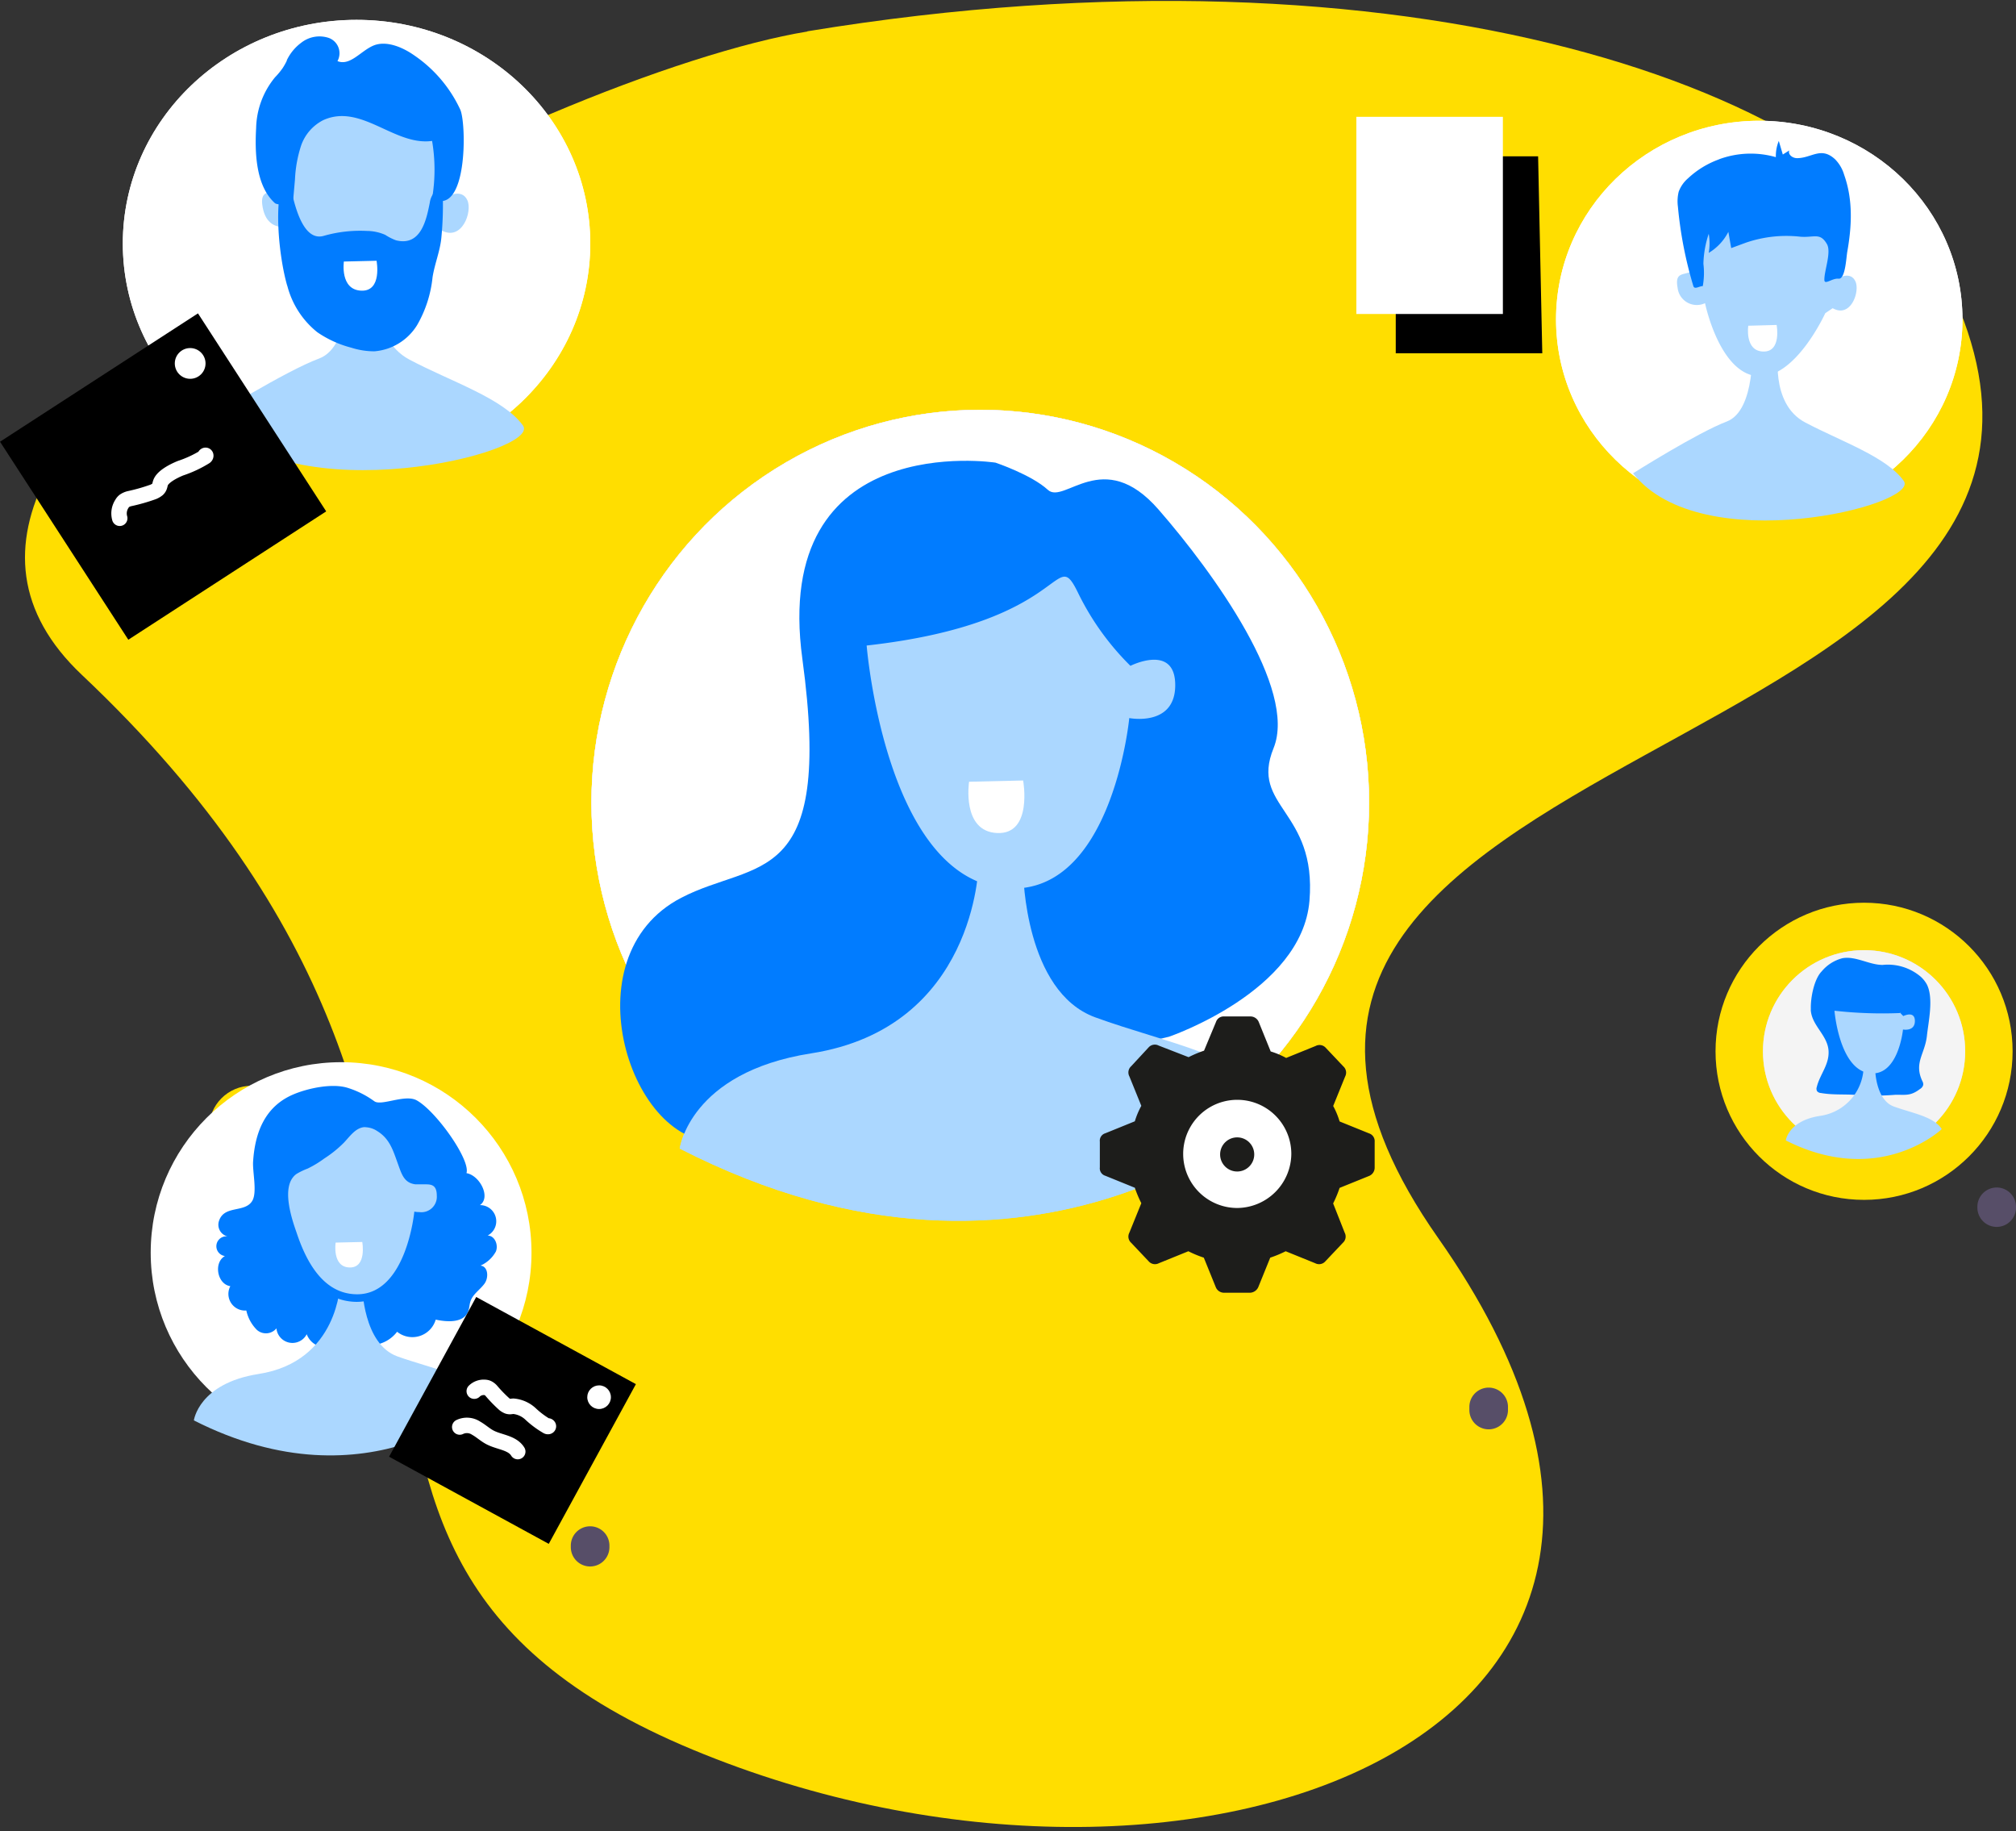 <svg xmlns="http://www.w3.org/2000/svg" xmlns:xlink="http://www.w3.org/1999/xlink" width="261" height="237"><rect width="100%" height="100%" fill="#333333" stroke="none"/><style><![CDATA[.B{fill:#fff}.C{fill:#017cff}.D{fill:#abd7ff}.E{fill:#ded6e9}.F{fill:#574e68}.G{fill-rule:nonzero}.H{stroke-linecap:round}.I{stroke-linejoin:round}]]></style><g fill="none" fill-rule="evenodd"><g class="G"><g fill="#ffde00"><circle cx="32.58" cy="146.05" r="5.52"/><circle cx="241.33" cy="136.07" r="19.23"/></g><circle cx="241.33" cy="136.07" r="13.09" class="E"/><circle fill="#f4f4f4" cx="241.33" cy="136.07" r="13.09"/><path d="M234.44 130.68v-.07c-.05-1.46.42-3.88 1.4-4.88a5.19 5.19 0 0 1 2.7-1.71c1.73-.3 3.48.88 5.2.87a6.55 6.55 0 0 1 4.93 1.53 3.84 3.84 0 0 1 .79 1c.9 1.78.2 4.8 0 6.7-.27 2.32-1.7 3.45-.58 5.82a.81.81 0 0 1 .11.48.87.87 0 0 1-.42.53c-1.22.93-1.84.73-3.2.75a35.1 35.1 0 0 1-4.47.07c-1.7-.2-3.43 0-5.15-.3a.72.72 0 0 1-.49-.22.64.64 0 0 1-.05-.56c.4-1.65 1.65-2.9 1.52-4.72-.15-2.02-2.2-3.25-2.3-5.28l.01-.01z" class="C"/><g class="D"><path d="M231.2 147.6s.32-2.54 4.43-3.17a6.55 6.55 0 0 0 5.64-6.25l1.5.26s.05 3.92 2.42 4.78 5.18 1.3 6.2 2.92c0 0-8.03 7.63-20.2 1.46h.01z"/><path d="M237.5 130.83s.6 7.45 4.43 8.06 4.44-5.64 4.44-5.64 1.54.3 1.54-1.1-1.5-.64-1.5-.64a8.91 8.91 0 0 1-1.77-2.45c-.83-1.63-.28 1.02-7.13 1.77h-.01z"/></g><path d="M256 156.2v.1a2.5 2.5 0 1 0 5 0v-.1a2.5 2.5 0 1 0-5 0z" class="F"/><path d="M238.3 127.68a2.57 2.57 0 0 0-.46 1 12.23 12.23 0 0 0-.37 1.82.32.32 0 0 0 0 .25.34.34 0 0 0 .22.09 55.68 55.68 0 0 0 8.27.28 2.57 2.57 0 0 0-1.17-2.89 11.35 11.35 0 0 0-3.15-1.17 5.57 5.57 0 0 0-1.27-.29 3.65 3.65 0 0 0-2.07.91z" class="C"/><path d="M104.53 4.05c77.6-12.75 135.7 7.43 147.87 33.1 30.3 63.84-113 56.46-66.2 123.1 45.48 64.7-32.4 92.9-96.54 66.2s-10.84-74.7-79.06-139.1c-34.42-32.5 61.17-77.9 93.92-83.27l.01-.03z" fill="#ffde00"/><g class="B"><ellipse cx="227.76" cy="41.34" rx="26.31" ry="25.71"/><ellipse cx="227.76" cy="41.34" rx="26.31" ry="25.71"/></g><g class="D"><path d="M211.42 61.26s8.33-5.26 12.13-6.7 3.3-9.94 3.3-9.94l3.43.6s-1.23 7 3.43 9.46 10.56 4.46 12.76 7.57-26.24 10.27-35.06-1l.01.01z"/><path d="M236.3 40.55s-3.92 8.62-8.82 8.14-6.74-9.45-6.74-9.45a2.5 2.5 0 0 1-3.55-2c-.4-2.12.86-1.56 1.84-2.15 0 0 2.94-12.46 10.9-11s8.2 11.85 8.2 11.85 1.47-.83 2.08.48-.6 4.8-2.94 3.47l-.98.66h.01z"/></g><path d="M222.54 20.62a11.84 11.84 0 0 1 7.37-.28 5.18 5.18 0 0 1 .38-2.1l.52 1.76.84-.53c-.2.52.4 1 1 1 1.9 0 3.1-1.55 4.93.15a4.76 4.76 0 0 1 1.17 2c1.16 3.26 1 6.63.4 10-.14.87-.26 3.54-1.12 3.45s-1.87.92-1.84.1c0-1.2.94-3.56.32-4.6-.88-1.5-1.63-.8-3.4-.93a16.18 16.18 0 0 0-7.08.77l-1.9.7-.37-2.1a6.72 6.72 0 0 1-2.54 2.72 7.31 7.31 0 0 0 0-2.47 13.2 13.2 0 0 0-.69 3.88 9.68 9.68 0 0 1-.08 2.89c-.46 0-1.06.48-1.22 0a51.89 51.89 0 0 1-2-10.28 5.22 5.22 0 0 1 .1-1.93 4.19 4.19 0 0 1 1.21-1.74 11.65 11.65 0 0 1 4-2.45v-.01z" class="C"/><g class="B"><path d="M226.34 42.16l3.67-.1s.67 3.52-1.75 3.44-1.92-3.35-1.92-3.35v.01z"/><ellipse cx="46.16" cy="31.52" rx="30.26" ry="28.95"/><ellipse cx="46.16" cy="31.52" rx="30.26" ry="28.95"/></g><g class="D"><path d="M27.37 54s9.63-6 13.95-7.6 3.8-11.2 3.8-11.2l4 .68S47.66 43.7 53 46.54s12.15 5 14.7 8.53S37.5 66.63 27.37 54z"/><path d="M56 30.63s-4.5 9.7-10.14 9.17-7.75-10.65-7.75-10.65-3.42 1.35-4.1-2.3c-.46-2.4 1-1.76 2.1-2.43 0 0 3.4-14 12.55-12.4s9.44 13.34 9.44 13.34 1.7-.94 2.4.54-.7 5.4-3.38 3.9l-1.1.8-.02.03z"/></g><g class="C"><path d="M37.13 7.86V7.8A6.07 6.07 0 0 1 39 5.53a3.82 3.82 0 0 1 3.57-.62 2.11 2.11 0 0 1 1.12 3c1.63.66 3-1.3 4.63-2s3.74.16 5.27 1.23a17.34 17.34 0 0 1 6 7.05c.83 1.88.94 14-3.65 11.5a22.18 22.18 0 0 0 0-7.45c-4.88.68-9.16-4.9-14.07-2.7a5.82 5.82 0 0 0-2.89 3.31 16.44 16.44 0 0 0-.79 4.35l-.3 3.43c0-.1-2-.06-2.3-.34-2.52-2.27-2.6-6.68-2.43-9.72A10.68 10.68 0 0 1 35.61 10a9.3 9.3 0 0 0 1-1.21 8.24 8.24 0 0 0 .52-.93z"/><path d="M37.2 37a11.29 11.29 0 0 0 3.88 6 13.88 13.88 0 0 0 4.4 2 9.72 9.72 0 0 0 3 .47A7.17 7.17 0 0 0 54 42.08a15.52 15.52 0 0 0 2-6.19c.28-1.78 1-3.45 1.15-5.22a44.1 44.1 0 0 0 .16-5.88 1 1 0 0 0-1.2.26 2.61 2.61 0 0 0-.47 1.2c-.43 2.15-1.13 5.68-4.38 4.85a6.89 6.89 0 0 1-1.38-.7 6 6 0 0 0-2.38-.51 17.11 17.11 0 0 0-5.56.63c-3.33 1-4.33-6.43-4.68-8.55-2.13 3.2-1.1 11.53-.07 15.03h.01z"/></g><path d="M44.52 33.85l4.23-.1s.77 4-2 3.87-2.23-3.78-2.23-3.78v.01z" class="B"/><path fill="#000" d="M.003 57.172L25.63 40.56l16.6 25.628L16.613 82.8z"/><circle cx="24.62" cy="47.04" r="1.99" class="B"/></g><path d="M15.5 67.08a2.27 2.27 0 0 1 .29-1.88 1.15 1.15 0 0 1 .31-.37 2 2 0 0 1 .67-.29 24 24 0 0 0 3.08-.88 2.36 2.36 0 0 0 .56-.33c.3-.28.27-.57.38-.86.27-.73 1.48-1.42 2.58-1.87a15.08 15.08 0 0 0 3.19-1.49c.12-.08.1-.24 0-.15" stroke="#fff" stroke-width="2" class="H I"/><g class="G"><ellipse cx="126.91" cy="103.88" rx="50.34" ry="50.84" class="E"/><ellipse cx="126.91" cy="103.88" rx="50.34" ry="50.84" class="B"/><g class="D"><use xlink:href="#B"/><use xlink:href="#C"/></g><path d="M125.46 101.18l7-.16s1.28 7-3.36 6.8-3.64-6.63-3.64-6.63v-.01z" class="B"/><ellipse cx="126.91" cy="103.88" rx="50.34" ry="50.84" class="E"/><ellipse cx="126.91" cy="103.88" rx="50.34" ry="50.84" class="B"/><path d="M93.2 147.7c-11.42 1.17-19.74-23.86-5-31.5 9.6-5 19.75-1 15.68-30.9s25-25.42 25-25.42 4.65 1.56 6.78 3.52 7.16-5.67 14.32 2.54 18 23.27 14.9 30.9 5.62 8 4.65 19.75-18.2 17.6-18.2 17.6" class="C"/><g class="D"><use xlink:href="#B"/><use xlink:href="#C"/></g><path d="M190.23 182.1v.4a2.5 2.5 0 1 0 5 0v-.4a2.5 2.5 0 1 0-5 0z" class="F"/><g class="B"><path d="M125.46 101.18l7-.16s1.28 7-3.36 6.8-3.64-6.63-3.64-6.63v-.01z"/><circle cx="160.3" cy="149.43" r="8.83"/></g><g fill="#1d1d1b"><circle cx="160.17" cy="149.42" r="2.21"/><path d="M172.6 155.75a15 15 0 0 0 .83-2l3.83-1.55a1.16 1.16 0 0 0 .71-1.08v-3.34a1.05 1.05 0 0 0-.71-1.08l-3.83-1.55a10.27 10.27 0 0 0-.83-2l1.55-3.82a1.08 1.08 0 0 0-.24-1.31l-2.27-2.4a1.08 1.08 0 0 0-1.31-.24l-3.82 1.55a10.54 10.54 0 0 0-2-.84l-1.55-3.82a1.16 1.16 0 0 0-1.08-.71h-3.37a1.05 1.05 0 0 0-1.08.71l-1.55 3.72a14.53 14.53 0 0 0-2 .84l-3.87-1.5a1.08 1.08 0 0 0-1.31.24l-2.25 2.43a1.08 1.08 0 0 0-.24 1.31l1.55 3.82a10.29 10.29 0 0 0-.84 2l-3.82 1.55a1 1 0 0 0-.71 1.08v3.34a1 1 0 0 0 .71 1.08l3.82 1.55a15 15 0 0 0 .84 2l-1.55 3.82a1.08 1.08 0 0 0 .24 1.31l2.27 2.4a1.08 1.08 0 0 0 1.31.24l3.82-1.55a14.45 14.45 0 0 0 2 .83l1.55 3.82a1.15 1.15 0 0 0 1.08.72h3.34a1.22 1.22 0 0 0 1.08-.72l1.55-3.82a15 15 0 0 0 2-.83l3.82 1.55a1.08 1.08 0 0 0 1.31-.24l2.27-2.4a1.08 1.08 0 0 0 .24-1.31l-1.5-3.8h.01zm-12.42.6a7 7 0 1 1 0-14 7 7 0 0 1 7 7 7.06 7.06 0 0 1-7 7z"/></g><path fill="#000" d="M199.67 45.73H180.7v-25.5h18.43z"/><g class="B"><path d="M175.6 15.12h18.97v25.52H175.6z"/><circle cx="44.16" cy="162.13" r="24.65"/></g><path d="M48.42 142.5c.83.75 4-.93 5.53-.08 2.52 1.4 7 7.74 6.44 9.42 1.74.3 3.2 3.15 1.74 4.14a2.09 2.09 0 0 1 1 3.94c.92 0 1.42 1.2 1.07 2.06a4.18 4.18 0 0 1-2 1.83c1 .08 1.1 1.55.52 2.34s-1.48 1.33-1.8 2.25c-.16.45-.15 1-.34 1.4-.6 1.43-2.65 1.33-4.17 1a3.15 3.15 0 0 1-5 1.57 4.41 4.41 0 0 1-6.83.23 2.58 2.58 0 0 1-4.87.09 2.08 2.08 0 0 1-3.92-.76 1.76 1.76 0 0 1-2.54.19 5.07 5.07 0 0 1-1.36-2.5 2.15 2.15 0 0 1-2.07-3.15c-1.7-.25-2.2-3.06-.7-3.9a1.28 1.28 0 0 1-.837-2.057 1.28 1.28 0 0 1 1.187-.483 1.55 1.55 0 0 1-1.12-2c.68-2.1 3.37-1 4.32-2.62.65-1.14 0-3.77.1-5.1.25-3.77 1.55-7.13 5.26-8.68 1.85-.78 5.05-1.48 7.07-.8a11.75 11.75 0 0 1 3.31 1.67h.01z" class="C"/><g class="D"><path d="M25.1 183.84s.62-4.78 8.35-6c10.42-1.6 10.6-11.76 10.6-11.76l2.85.48s.1 7.4 4.55 9 9.76 2.47 11.66 5.5c0 .03-15.12 14.4-38.02 2.78h.01z"/><path d="M46.25 168a6.15 6.15 0 0 1-1-.09c-3.17-.5-5.6-3.3-7.25-8.3-.85-2.38-1.82-5.77-.36-7.6a3 3 0 0 1 .58-.54 6.49 6.49 0 0 1 1.09-.54l.4-.18a12.92 12.92 0 0 0 2.06-1.26 14.89 14.89 0 0 0 2.47-2c.12-.14.25-.28.37-.43a4.18 4.18 0 0 1 2.52-1.71h.24a3.34 3.34 0 0 1 1.75.57c1.67 1 2.2 2.54 2.76 4.13l.2.54c.48 1.37.76 2 1.8 2.15h1.3c.8 0 1.9.2 1.9 2a2.48 2.48 0 0 1-2.78 2.62h-.2c-.3 2.2-1.85 10.65-7.82 10.65l-.04-.03.01.02z"/></g><path d="M47.34 145.9a2.9 2.9 0 0 1 1.49.49c1.63 1 2.06 2.52 2.67 4.2.5 1.38.8 2.52 2.3 2.7h1.35c.8 0 1.4.17 1.4 1.47a2 2 0 0 1-2.28 2.12 3.09 3.09 0 0 1-.63-.06s-1 10.7-7.4 10.7a6.41 6.41 0 0 1-1-.08c-3.82-.6-5.78-4.67-6.86-7.95-.6-1.7-1.83-5.4-.44-7.12a2 2 0 0 1 .47-.44 8.83 8.83 0 0 1 1.42-.68 13.78 13.78 0 0 0 2.16-1.31 14.81 14.81 0 0 0 2.54-2.05c.76-.8 1.47-1.87 2.58-2h.23 0zm-.03-1H47a4.59 4.59 0 0 0-2.84 1.88l-.37.42a15.44 15.44 0 0 1-2.38 1.91 12.76 12.76 0 0 1-2 1.22l-.4.16a6.57 6.57 0 0 0-1.18.6 3 3 0 0 0-.69.64c-1.62 2-.62 5.57.28 8.08 1.7 5.17 4.27 8.08 7.64 8.6a7.11 7.11 0 0 0 1.11.09c6 0 7.82-7.86 8.26-10.65a2.93 2.93 0 0 0 3-3.11 2.18 2.18 0 0 0-2.4-2.47H53.8c-.7-.08-.9-.44-1.4-1.82l-.07-.2-.12-.32c-.56-1.6-1.14-3.26-3-4.4a3.88 3.88 0 0 0-2-.64l.08.01h.02z" class="C"/><path d="M73.9 200.05v.2a2.5 2.5 0 1 0 5 0v-.2a2.5 2.5 0 1 0-5 0z" class="F"/><path d="M43.45 160.83l3.45-.08s.62 3.36-1.65 3.3-1.8-3.2-1.8-3.2v-.02z" class="B"/><path fill="#000" d="M61.653 167.87l20.673 11.28-11.28 20.673-20.673-11.28z"/><circle cx="77.56" cy="180.84" r="1.53" class="B"/></g><path d="M61.4 180.06a1.75 1.75 0 0 1 1.38-.49 1 1 0 0 1 .36.08 1.49 1.49 0 0 1 .45.34 17.94 17.94 0 0 0 1.72 1.77 1.91 1.91 0 0 0 .43.25c.3.1.5 0 .73 0a3.74 3.74 0 0 1 2.21.99 11.73 11.73 0 0 0 2.18 1.62c.1.05.2 0 .1-.06m-11.44.14a2.15 2.15 0 0 1 2.12.15c.65.36 1.2.9 1.87 1.23 1.2.6 2.82.66 3.52 1.8" stroke="#fff" stroke-width="2" class="H I"/></g><defs ><path id="B" d="M88 148.66s1.26-9.85 17-12.32c21.3-3.32 21.68-24.25 21.68-24.25l5.8 1s.2 15.25 9.3 18.58 19.94 5.08 23.82 11.34c.03-.01-30.85 29.6-77.6 5.65z"/><path id="C" d="M112.2 83.54s2.32 28.94 17 31.3 17-21.9 17-21.9 5.95 1.17 5.95-4.26-5.8-2.5-5.8-2.5a34.48 34.48 0 0 1-6.82-9.53c-3.12-6.3-1 3.96-27.32 6.9v-.01z"/></defs></svg>